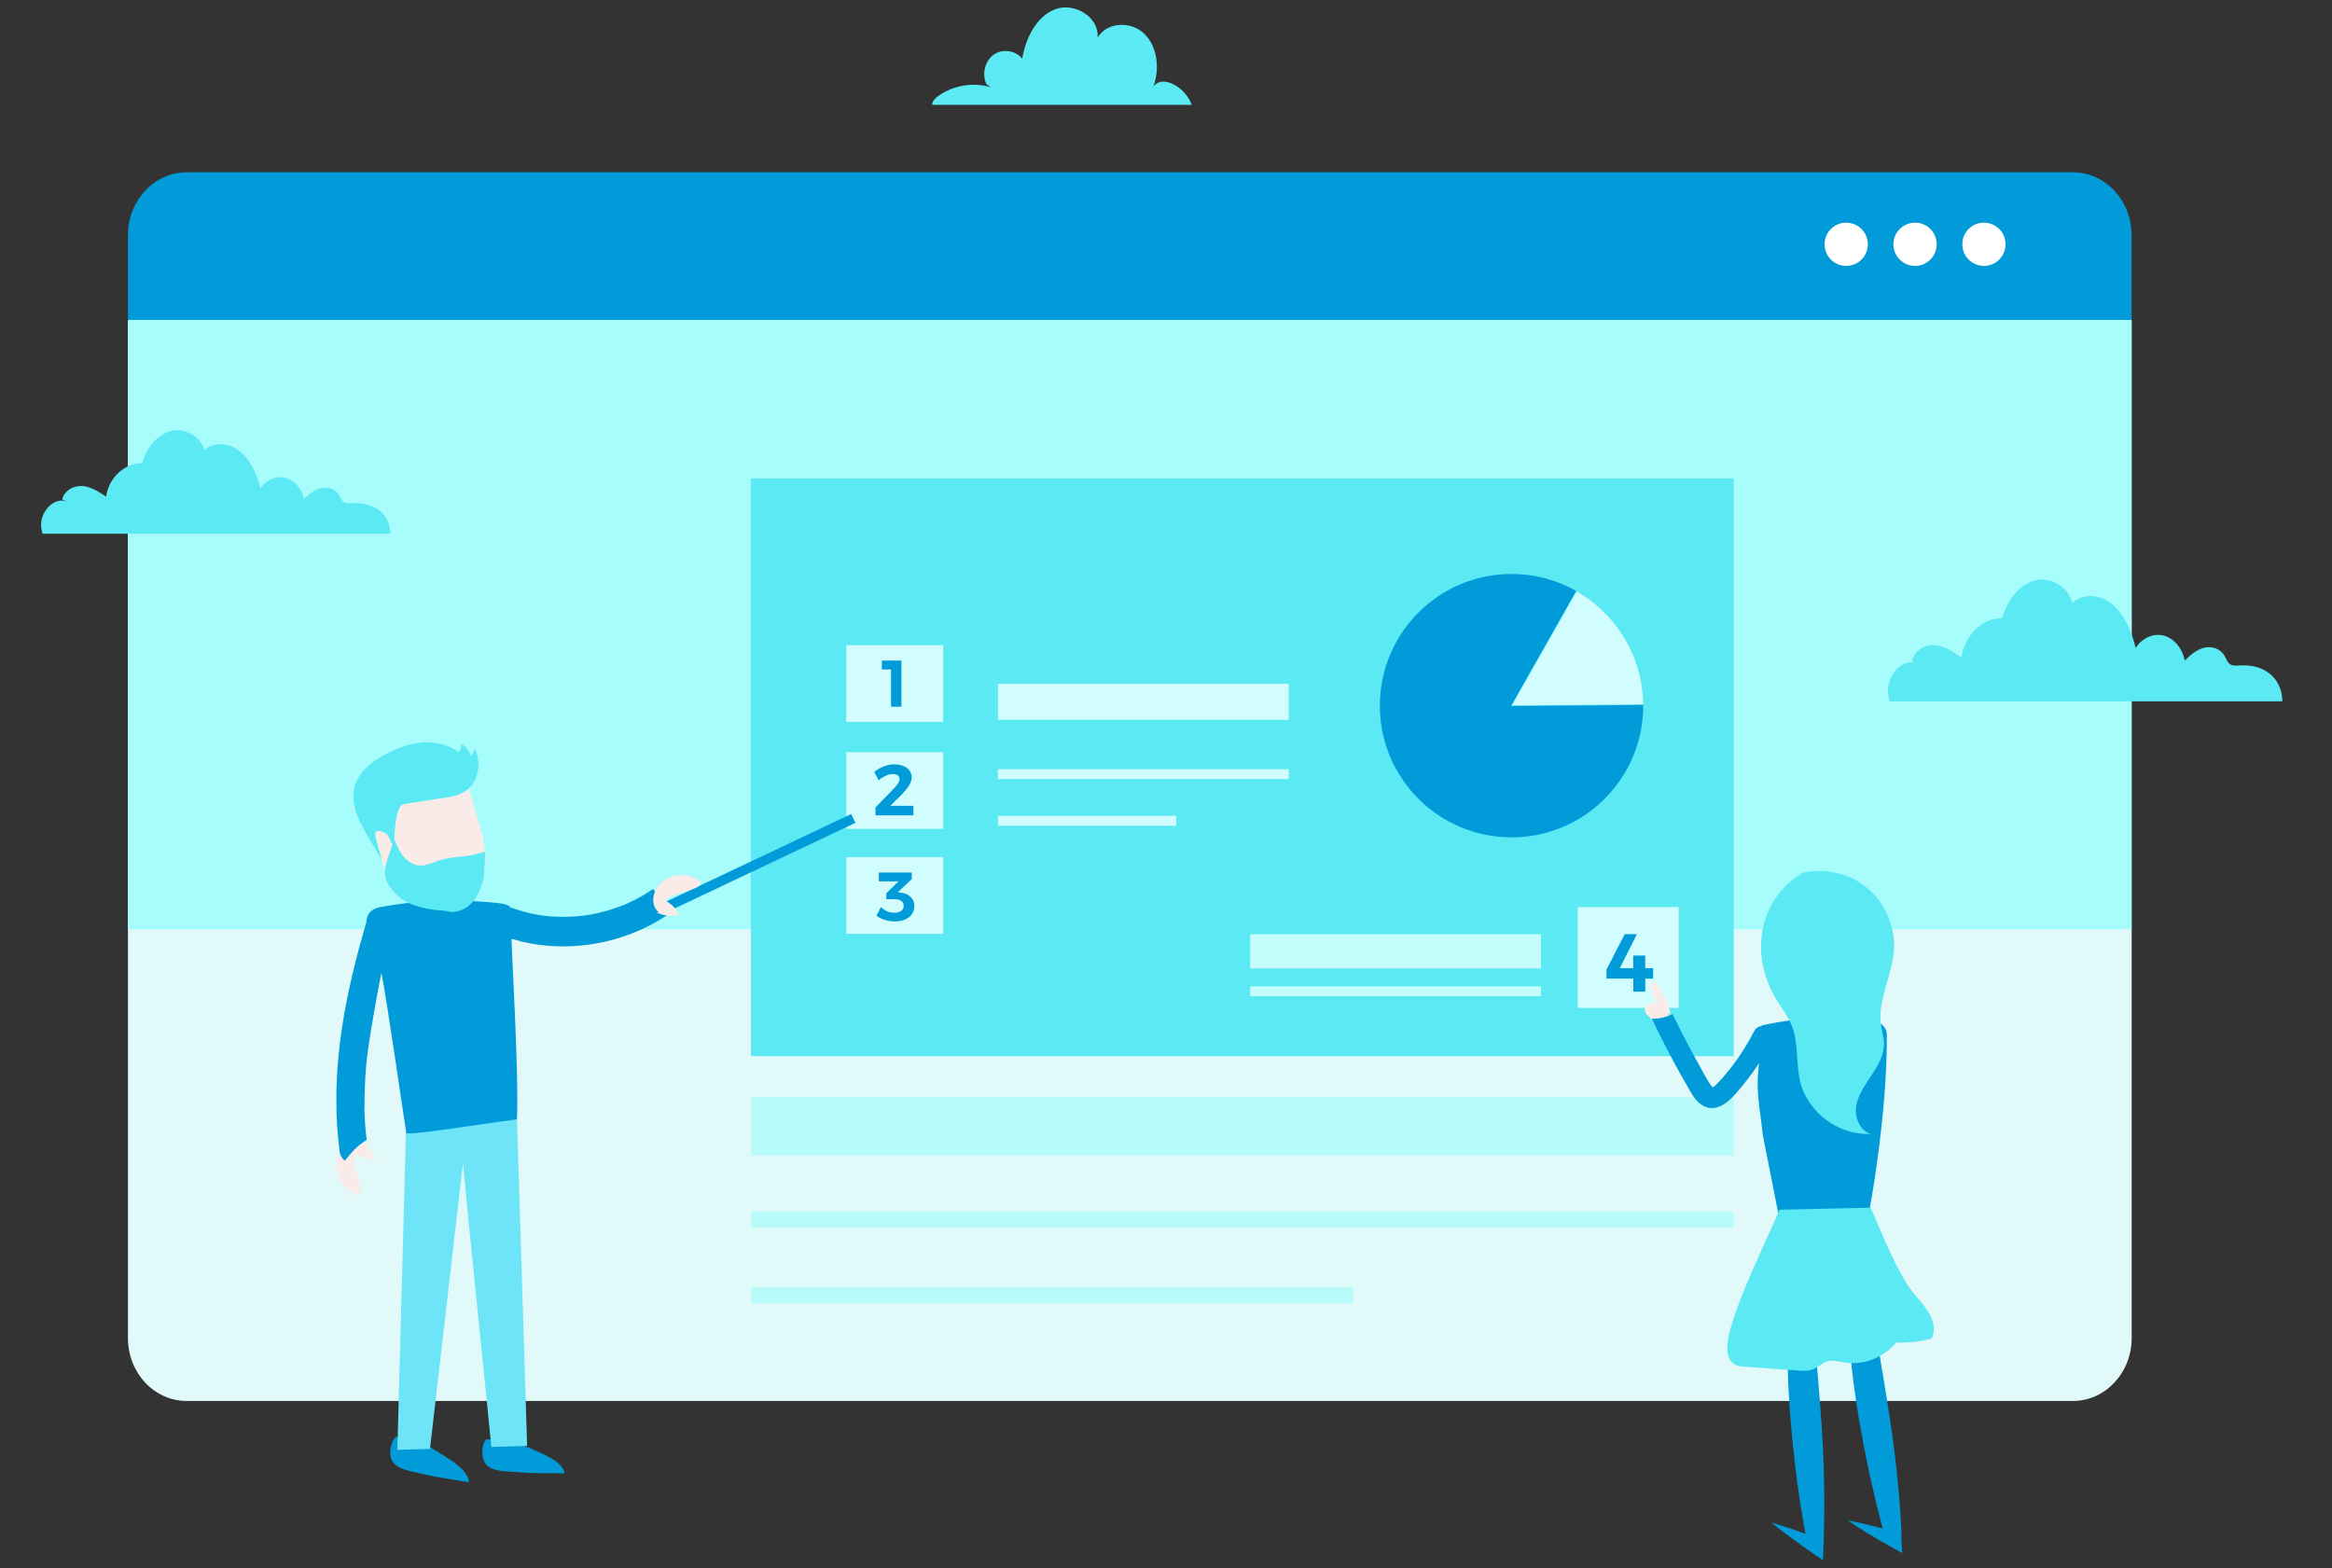 <?xml version="1.0" encoding="UTF-8"?> <svg xmlns="http://www.w3.org/2000/svg" xmlns:xlink="http://www.w3.org/1999/xlink" version="1.1" id="Layer_1" x="0px" y="0px" viewBox="0 0 1930.2 1298" style="enable-background:new 0 0 1930.2 1298;" xml:space="preserve"><rect x="0" y="0" width="1930.2" height="1298" fill="#333333" stroke="none"/> <style type="text/css"> .st0{fill:#5BE9F4;} .st1{fill:#009BD8;} .st2{fill:#E1F9F9;} .st3{fill:#A7FCFC;} .st4{fill:#F9ECE8;} .st5{fill:#6DE4F7;} .st6{opacity:0.73;fill:#A7FCFC;} .st7{fill:#FFFFFF;} .st8{fill:#D2FDFF;} .st9{fill:#C5FCFC;} </style> <title>best-sales-flatform-teal</title> <g> <path class="st0" d="M986.4,86.8c-1-3.1-2.9-6-4.9-8.6c-6.7-8.5-20.1-15.2-26.8-6.7c5.3-14.6,3.4-32.7-7.4-43.4 c-10.8-10.7-30.8-10.2-38.8,2.9c1.3-17.3-19.7-29.3-35.2-23.3S849,31.4,846.1,48.5c-5.7-6.9-16.5-8.4-23.7-3.2 c-7.2,5.2-9.9,16.2-5.9,24.4l3.6,2.5c-14.5-4.3-30.7-1.7-43.2,7c-2.6,1.8-5.3,4.4-5.4,7.6H986.4z"></path> <path class="st1" d="M1764.3,264.8v-70.1c0-28.8-21.7-52.1-48.6-52.1H154.5c-26.8,0-48.6,23.3-48.6,52.1v70.1H1764.3z"></path> <path class="st2" d="M1764.3,266.4H105.9v841.1c0,28.8,21.7,52.1,48.6,52.1h1561.3c26.8,0,48.6-23.3,48.6-52.1V266.4"></path> <polyline class="st3" points="1764.3,264.8 105.9,264.8 105.9,769.3 1764.3,769.3 1764.3,264.8 "></polyline> <path class="st0" d="M35.2,441.8H323c0.1-6.3-2.5-12.9-6.7-17.2c-6.5-6.6-15.9-8.7-24.7-8.1c-2.6,0.2-5.5,0.5-7.6-1.3 c-1.6-1.3-2.3-3.6-3.3-5.4c-3.1-5.2-9.4-7-14.8-5.8s-10.1,5-14.4,9.1c-1.6-8.5-7.8-15.7-15.4-17.6c-7.5-1.9-15.9,1.7-20.5,8.7 c-3-11.5-8-23-16.6-30.2s-21.4-8.9-29.8-1.5c-3.7-12.3-17.1-18.7-28.3-15.5c-11.2,3.2-19.7,14.2-23.4,26.5 c-14-0.6-27.5,11.9-29.7,27.5c-6.1-4-12.4-8.1-19.5-8.7c-7-0.6-14.9,3.5-16.9,11.1l4.6,2.1c-10.2-5-22.4,7-22,19.6 C34.2,437.5,34.6,439.7,35.2,441.8z"></path> <path class="st4" d="M297.9,943.5c5.7,3.5,10,8.9,12.2,15.2c-5.7,1-11.6-0.3-16.4-3.6c-2.1,9.9,4.2,19.6,4.7,29.7 c0.1,1-0.1,2-0.5,3c-1,1.5-3.1,1.1-4.6,0.4c-8.9-4.2-15.7-15.1-14.5-26.2c1.1-11.1,11.4-20.1,20.6-16.4"></path> <path class="st1" d="M420.1,1190.4c17.5,9.5,44.6,15.5,47.3,29.1c-18-0.3-26,0.2-41.3-1.1c-7.2-0.6-17.2-0.4-22.6-5.1 c-5.4-4.7-5.5-15.7-1.5-21.7"></path> <path class="st1" d="M345.8,1190.9c15.8,12.1,41.7,22.2,42.3,36c-17.7-3.1-25.7-3.8-40.7-7.4c-7-1.7-16.9-3-21.6-8.5 c-4.7-5.5-3-16.4,1.8-21.7"></path> <path class="st5" d="M336.2,929.7l-7.3,270.4l27-0.8l27.3-236.4c7.4,78.6,15.3,151.1,23.5,234.8l29.6-0.9l-8.4-269.9L336.2,929.7z"></path> <path class="st1" d="M540.5,735.9c-4.1,2.8-8.3,5.4-12.7,7.7c-2.8,1.5-5.7,2.9-8.7,4.3c-0.5,0.2-1.1,0.5-1.6,0.7 c-0.2,0.1-0.5,0.2-1,0.4c-1.5,0.6-3,1.2-4.5,1.7c-6.1,2.2-12.3,4-18.6,5.4c-3.2,0.7-6.3,1.2-9.5,1.7c-1.5,0.2-1.6,0.2-0.3,0 c-0.8,0.1-1.6,0.2-2.4,0.3c-1.6,0.2-3.2,0.3-4.8,0.4c-6.4,0.5-12.9,0.5-19.4,0.1c-1.6-0.1-3.2-0.2-4.8-0.4c-0.3,0-3.2-0.4-3.4-0.4 c-3-0.5-5.9-1-8.9-1.6c-6.2-1.4-12.2-3.2-18.1-5.4c0-0.3-0.1-0.5-0.1-0.8c-5.2-2.8-13-2.8-22.1-3.6c-27.7-2.3-55.5-0.9-82.9,4.1 c-2.7,0.5-5.7,1.1-8.1,2.6c-3.9,2.5-5.2,6.5-5.4,10.4c-14,47.4-24.8,96.9-24.8,146.5c-0.1,14.6,0.9,29.2,2.8,43.6 c0.5,2.9,2,5.4,4.2,7.2c5.1-6.4,10.8-13.1,18.1-17.2c-0.4-4-0.9-7.8-1.2-11.8c-0.2-2.7-0.3-5.4-0.5-8.2l-0.2-4.3c0-0.7,0-1.3,0-2 c0-0.3,0-0.5,0.1-0.8c0-11.9,0.4-23.9,1.5-35.8c1.6-17.6,9-58.2,12.5-75.5c4.9,25.2,16.6,107.2,20.6,132.6 c0.5,3.1,91.7-12.4,91.6-10.9c1.7-36.3-4.3-135.7-4.5-149.8c40,12.2,85.1,6.2,121.1-14.8c4.3-2.5,8.5-5.3,12.6-8.2 C551.2,748.3,545.7,742.2,540.5,735.9z"></path> <path class="st4" d="M399.6,692.2L388,652.1c-0.7,0.6-1.4,1.2-2.1,1.8c-7,5.1-16.1,5.8-24.7,7.1l-27.5,4.3 c-8.4,2.7-7.4,37.4-7.5,37.4c-1-2-4.7-12-6.7-13.3c-2.6-1.6-8.5-3.7-9.1-0.5c-0.6,3.4,4.7,19.1,5.4,22.3l5,17.2 c5.4,27.8,59.8,25,59.8,25C405.9,739.5,403,708.6,399.6,692.2z"></path> <path class="st0" d="M400.4,725.7c1.1-5.5,1.1-20.6,1.1-20.6s-11.6,3.1-15.4,3.5c-8,0.7-16.2,1.4-23.8,4c-5,1.7-10.1,4.2-15.4,3.8 c-5.3-0.4-10-3.8-13.3-8c-3.2-4.1-5.2-9-7.2-13.8c0.3-10.5,1.7-27.2,7.5-29l27.5-4.3c8.6-1.3,17.7-2,24.7-7.1 c10.4-7.6,12.4-23.4,6.7-34.9c-0.1,2.5-1.2,4.9-2.9,6.8c-1.1-4.5-4.2-8.3-8.4-10.3c0.6,2.4-0.1,5-1.7,6.8c-8.9-6.6-20.4-9-31.4-7.9 c-11,1.1-21.6,5.2-31.2,10.7c-9.9,5.5-19.4,13.1-23.1,23.9c-5.4,16,4,32.9,13,47.3c0.4,0.7,8.6,14.5,8.9,15.2 c-0.7-3.2-5.9-18.9-5.4-22.3c0.6-3.3,6.4-1.2,9.1,0.5c1.4,0.8,3.5,5.5,5,9.1c-2.5,9.7-8.4,19.5-5.2,28.9 c2.3,6.8,10.1,15.1,16.5,18.4c9.6,4.9,23,7,29.2,7.2c3.5,0.1,6.9,1.5,10.4,1.2c6.8-0.5,13-4.6,17.1-10 C396.8,739,399.1,732.3,400.4,725.7z"></path> <path class="st0" d="M1564,580.5h325.1c0.1-7.4-2.8-15.2-7.6-20.2c-7.4-7.8-17.9-10.2-27.9-9.5c-2.9,0.2-6.2,0.6-8.5-1.6 c-1.8-1.6-2.5-4.2-3.8-6.3c-3.5-6.1-10.6-8.2-16.8-6.8c-6.1,1.5-11.5,5.9-16.2,10.7c-1.8-10-8.9-18.5-17.4-20.7 c-8.5-2.2-18,2-23.2,10.2c-3.4-13.6-9-27.1-18.7-35.5c-9.7-8.5-24.1-10.5-33.6-1.8c-4.2-14.5-19.3-22-32-18.3 c-12.6,3.8-22.2,16.8-26.4,31.2c-15.8-0.8-31.1,14-33.5,32.4c-6.9-4.7-14.1-9.6-22-10.3c-7.9-0.7-16.8,4.1-19.1,13.1l5.2,2.4 c-11.6-5.9-25.4,8.3-24.9,23.1C1562.8,575.4,1563.3,578,1564,580.5z"></path> <polyline class="st6" points="1435,908.2 621.5,908.2 621.5,956.4 1435,956.4 1435,908.2 "></polyline> <polyline class="st6" points="1435,1002.9 621.5,1002.9 621.5,1016.2 1435,1016.2 1435,1002.9 "></polyline> <polyline class="st6" points="1120.3,1065.4 621.5,1065.4 621.5,1078.8 1120.3,1078.8 1120.3,1065.4 "></polyline> <circle class="st7" cx="1528.1" cy="202.2" r="17.9"></circle> <circle class="st7" cx="1642.1" cy="202.2" r="17.9"></circle> <circle class="st7" cx="1585.1" cy="202.2" r="17.9"></circle> <rect x="621.5" y="396" class="st0" width="813.5" height="478.2"></rect> <g> <path class="st8" d="M1251.5,583.9l85.4-0.7l23.1-0.2c-0.4-40.1-22.5-74.9-55-93.5l-11.4,20.1L1251.5,583.9z"></path> <path class="st1" d="M1337,583.7l-85.9,0.7l-0.5,0l42.6-75.2l11.4-20.1c-15.8-8.9-34-14-53.5-14c-60.2,0-109,48.8-109,109 s48.8,109,109,109s109-48.8,109-109c0-0.2,0-0.4,0-0.6L1337,583.7z"></path> </g> <polyline class="st8" points="1066.7,566 826,566 826,595.8 1066.7,595.8 1066.7,566 "></polyline> <polyline class="st8" points="1066.7,636.7 826,636.7 826,644.9 1066.7,644.9 1066.7,636.7 "></polyline> <polyline class="st8" points="973.6,675.3 826,675.3 826,683.5 973.6,683.5 973.6,675.3 "></polyline> <polyline class="st9" points="1275.5,773.2 1034.8,773.2 1034.8,801.6 1275.5,801.6 1275.5,773.2 "></polyline> <rect x="1305.9" y="750.8" class="st8" width="83.5" height="83.5"></rect> <rect x="700.5" y="534" class="st8" width="80.2" height="63.5"></rect> <rect x="700.5" y="622.6" class="st8" width="80.2" height="63.5"></rect> <rect x="700.5" y="709.5" class="st8" width="80.2" height="63.5"></rect> <g> <path class="st1" d="M746.1,546.8V585h-8.6v-30.9h-7.6v-7.3H746.1z"></path> </g> <g> <path class="st1" d="M744.6,644.9c0-2.7-2.1-4.2-5.7-4.2c-3.6,0-7.9,2-11.6,5.2l-3.7-7c5.1-3.9,10.8-6.2,16.7-6.2 c8.4,0,14.3,4.2,14.3,10.8c0,4.5-3.4,9.1-8,13.9l-9.7,9.6H756v7.9h-31.4v-6.5l15.4-15.9C742.7,649.8,744.6,646.9,744.6,644.9z"></path> </g> <rect x="545.7" y="709" transform="matrix(0.904 -0.428 0.428 0.904 -244.714 338.585)" class="st1" width="168.7" height="8.1"></rect> <path class="st4" d="M545.5,755.2c-7.7-5.7-5.7-18.9,2.9-25.6c8.5-6.7,21.1-6.8,29.2-1.6c1.4,0.9,2.8,2.4,2.1,4 c-0.5,0.8-1.3,1.5-2.2,2c-8.6,4.9-19.9,4.7-27,11.6c5.2,2.3,9.3,6.5,11.5,11.7c-6.4,1.5-13,0.7-18.9-2.2"></path> <g> <path class="st1" d="M756.8,749.8c0,7.6-6.2,12.9-16.1,12.9c-5.7,0-11.5-1.9-15.3-4.7l3.7-7.2c3.2,3.1,7,4.7,11,4.7 c5,0,7.9-2.2,7.9-5.7c0-3.7-2.9-5.5-8-5.5h-6.4v-5l10.2-9.8h-16.4v-7.3h27.3v5.4l-11.6,10.9l2.2,0.3 C752.1,739.6,756.8,743.5,756.8,749.8z"></path> </g> <g> <path class="st1" d="M1354.9,773.2l-14.2,28.2h11.1v-10.5h9.9l0.1,10.5h6.5v8.6h-6.5v10.8h-9.9V810h-22.2v-7.5l15.1-29.3H1354.9z"></path> </g> <g> <g> <path class="st1" d="M1429,854.1C1428.8,853.9,1428.7,853.9,1429,854.1L1429,854.1z"></path> <g> <path class="st4" d="M1383,839.6c-2.3-8.7-5.9-16.9-10.8-24.4c-1.1-1.6-2.8-3.4-4.6-2.7c-2,0.8-1.8,3.7-1.1,5.8 c1.3,4.1,2.8,8,4.5,12c-2.1,0-4.2,0.1-6.1,0.9c-1.9,0.8-3.5,2.6-3.5,4.7c0,2,1.5,3.6,2.8,5c2.1,2.1,4.2,4.3,6.8,5.6 c2.7,1.3,6.1,1.5,8.4-0.3c2.4-1.8,3-5.8,0.7-7.7"></path> </g> <path class="st1" d="M1561.7,856c-0.2-22.8-72.1-14.1-103.3-7.3c-0.1,0.2-0.2,0.4-0.3,0.6c-2.4,0.2-4.7,1.4-6.2,4.3 c-5.4,10.4-11.7,20.5-18.9,29.8c-3.5,4.5-7.2,8.9-11.2,13c-1.2,1.3-2.6,3-4.3,3.6c-0.5-0.5-1.1-1.4-1.4-1.7 c-3.4-4.7-6.1-10.3-9-15.4c-3-5.4-6-10.8-8.9-16.3c-4.8-9-9.4-18.1-13.9-27.2c-0.1,0-0.1,0.1-0.2,0.1c-5.3,2.5-11.1,3.9-16.9,3.7 c6.1,12.7,12.5,25.3,19.2,37.7c3.3,6.1,6.8,12.2,10.3,18.3c3.3,5.8,6.6,12.4,12.6,15.8c13.9,7.9,25.7-7.5,33.4-16.9 c4.7-5.8,9.1-11.8,13.2-18c-0.3,3.7-0.6,7.3-0.9,11c-1.1,15.5,2.6,32.9,4.1,48.5l12.8,64.8l75.2-1.9 C1547.3,1002.5,1562.3,923,1561.7,856z"></path> </g> <g> <path class="st0" d="M1484.9,724.6c19.2-7.1,41.9-3.8,58.2,8.5c16.4,12.3,25.9,33.1,24.5,53.5c-1.5,21.3-13.9,41.6-10.6,62.7 c0.7,4.6,2.2,9.1,2.4,13.7c0.4,9.6-4.7,18.5-10,26.5s-11.2,16.1-12.9,25.5c-1.7,9.5,2.6,20.8,11.8,23.5 c-26.1,1.5-51.9-17.5-58.2-42.9c-3.8-15.3-1.2-31.9-7-46.6c-3.3-8.2-8.9-15.1-13.4-22.7c-10.1-16.9-14.5-37.4-10.8-56.7 s15.7-37.2,32.8-46.8"></path> </g> <g> <path class="st1" d="M1505.2,1145.9c-0.7-7.8-1.3-15.6-2-23.4c-0.3,0.1-0.5,0.2-0.8,0.3c-4.1,1.6-8.6,1.3-12.9,1 c-3.3-0.2-6.6-0.4-9.9-0.7c0.1,8,0.3,15.9,0.6,23.8c1.1,22.4,3.1,44.6,5.7,66.8c1.3,11.1,2.8,22.1,4.6,33.2 c0.9,5.5,1.8,11,2.8,16.6l1.1,6.1c-2.7-1-5.3-2-8-2.9l-4.9-1.7l-5-1.6c-3.3-1.1-6.7-2.1-10.1-3.1c2.7,2.3,5.4,4.4,8.2,6.6 l4.2,3.2l4.2,3.1c2.8,2.1,5.6,4.1,8.4,6.1c2.8,2,5.7,4,8.5,6l9,6.2l0.4-12.3l0.3-8.4l0.2-8.4c0.1-5.6,0.2-11.2,0.2-16.7 c0-11.2-0.2-22.3-0.6-33.4C1508.7,1190.1,1507,1167.9,1505.2,1145.9z"></path> <path class="st1" d="M1573.7,1264.7l-0.5-8.4c-0.3-5.6-0.8-11.2-1.2-16.7c-0.9-11.1-2.1-22.2-3.4-33.3 c-2.6-22.1-6.1-44.1-9.7-65.9c-1.5-8.7-2.9-17.4-4.4-26.1c-7.3,3.1-15.3,4.5-23.2,3.8c0.8,8.7,1.7,17.3,2.8,26 c2.9,22.3,6.8,44.2,11.2,66c2.2,10.9,4.7,21.8,7.3,32.7c1.3,5.4,2.7,10.9,4.1,16.3l1.6,6c-2.8-0.7-5.5-1.4-8.3-2.1l-5.1-1.2 l-5.1-1.2c-3.4-0.7-6.8-1.5-10.3-2.1c2.9,2,5.8,3.9,8.7,5.8l4.4,2.8l4.4,2.7c3,1.8,5.9,3.5,8.9,5.3c3,1.7,6,3.4,9,5.1l9.5,5.3 l-0.6-12.3L1573.7,1264.7z"></path> </g> <g> <path class="st0" d="M1548.3,999.6l-75.4,1.7c-12.2,28.6-34,72-41.6,102.4c-2.2,8.9-3.3,20.5,4,25.3c2.7,1.8,6,2.1,9.2,2.3 c14.5,1,29,2.1,43.5,3.1c4.3,0.3,8.8,0.6,12.9-1.1c3.9-1.6,7-5,11-6.3c4.9-1.7,10.2,0,15.3,0.8c15.4,2.4,31.8-4,42.3-16.6 c9.8,0.5,19.8-0.7,29.3-3.4c6.2-11.5-3.9-24.9-12.5-34.5C1570.9,1056.2,1558,1021,1548.3,999.6z"></path> </g> </g> <polyline class="st9" points="1275.5,816.4 1034.8,816.4 1034.8,824.6 1275.5,824.6 1275.5,816.4 "></polyline> </g> </svg> 